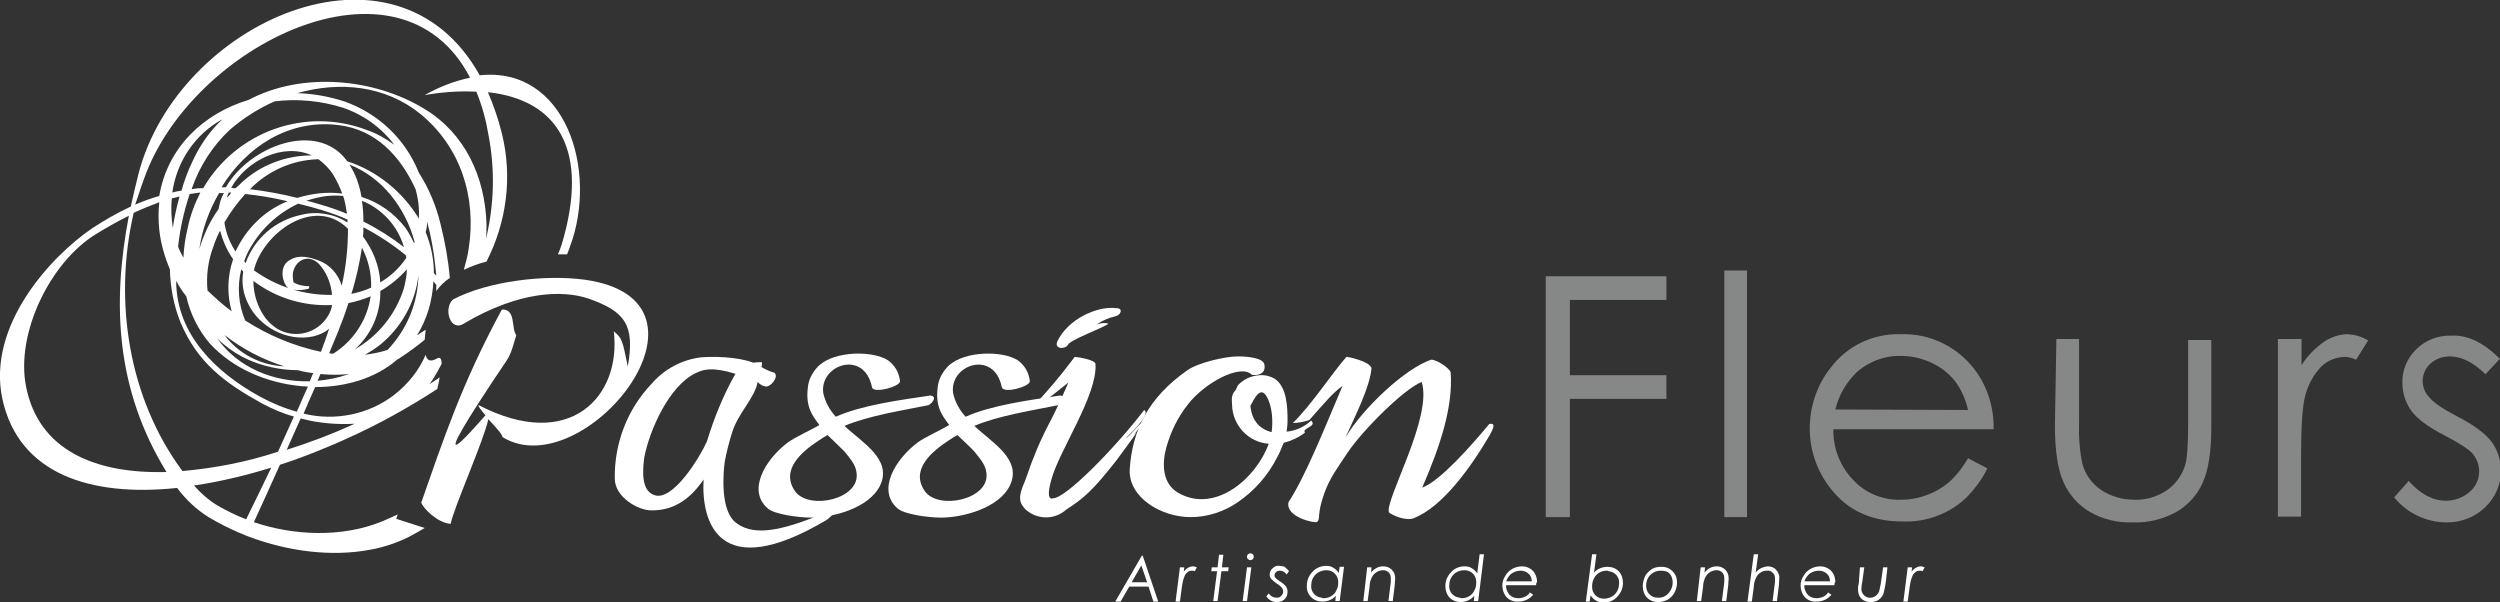 <?xml version="1.0" encoding="utf-8"?>
<!-- Generator: Adobe Illustrator 26.0.2, SVG Export Plug-In . SVG Version: 6.00 Build 0)  -->
<svg version="1.1" id="Composant_3_1" xmlns="http://www.w3.org/2000/svg" xmlns:xlink="http://www.w3.org/1999/xlink" x="0px"
	 y="0px" viewBox="0 0 518 124.8" style="enable-background:new 0 0 518 124.8;" xml:space="preserve">
<rect x="0" y="0" width="518" height="124.8" fill="#333333" stroke="none"/>
<style type="text/css">
	.st0{fill:#FFFFFF;}
	.st1{fill:#868787;}
</style>
<g id="Groupe_9" transform="translate(-31.42 -69.253)">
	<g id="Groupe_8">
		<path id="Tracé_5" class="st0" d="M268.2,184.4l3.2,9.5h-1l-1-3.1h-4l-1.8,3.1h-1.1l5.5-9.5H268.2z M267.9,186.4l-2,3.5h3.2
			L267.9,186.4z"/>
		<path id="Tracé_6" class="st0" d="M275.9,186.8h0.9l-0.1,0.9c0.2-0.3,0.5-0.6,0.9-0.8c0.3-0.2,0.7-0.3,1-0.3
			c0.3,0,0.5,0.1,0.8,0.2l-0.4,0.8c-0.2-0.1-0.4-0.1-0.6-0.1c-0.3,0-0.7,0.1-0.9,0.3c-0.3,0.2-0.6,0.6-0.7,1
			c-0.3,0.7-0.4,1.4-0.5,2.1l-0.4,3H275L275.9,186.8z"/>
		<path id="Tracé_7" class="st0" d="M284,184.2h0.9l-0.3,2.6h1.4l-0.1,0.8h-1.4l-0.8,6.2h-0.9l0.8-6.2h-1.2l0.1-0.8h1.2L284,184.2z
			"/>
		<path id="Tracé_8" class="st0" d="M289.8,186.8h0.9l-0.9,7h-0.9L289.8,186.8z M290.5,183.9c0.4,0,0.7,0.3,0.7,0.7
			c0,0.2-0.1,0.4-0.2,0.5c-0.3,0.3-0.7,0.3-1,0c-0.3-0.3-0.3-0.7,0-1C290.2,184,290.3,183.9,290.5,183.9L290.5,183.9z"/>
		<path id="Tracé_9" class="st0" d="M298.5,187.6l-0.5,0.7c-0.3-0.5-0.8-0.8-1.4-0.8c-0.3,0-0.6,0.1-0.8,0.3
			c-0.2,0.2-0.3,0.4-0.3,0.7c0,0.2,0.1,0.4,0.2,0.5c0.3,0.3,0.6,0.5,0.9,0.7c0.5,0.3,1,0.7,1.3,1.1c0.2,0.3,0.3,0.7,0.3,1.1
			c0,0.6-0.2,1.1-0.6,1.5c-0.4,0.4-1,0.6-1.6,0.6c-0.9,0-1.7-0.4-2.2-1.2l0.5-0.6c0.4,0.6,1,0.9,1.7,0.9c0.3,0,0.7-0.1,0.9-0.4
			c0.2-0.2,0.4-0.5,0.4-0.9c0-0.3-0.1-0.5-0.3-0.8c-0.3-0.3-0.6-0.6-1-0.8c-0.4-0.3-0.8-0.6-1.2-1c-0.2-0.3-0.3-0.6-0.3-0.9
			c0-0.5,0.2-1,0.6-1.3c0.4-0.4,0.9-0.6,1.5-0.5c0.3,0,0.7,0.1,1,0.2C298,187.1,298.3,187.3,298.5,187.6z"/>
		<path id="Tracé_10" class="st0" d="M309,193.8h-0.9l0.1-1.1c-0.7,0.8-1.7,1.2-2.8,1.2c-0.9,0-1.7-0.3-2.3-0.9
			c-0.6-0.6-1-1.5-0.9-2.4c0-1.1,0.4-2.1,1.2-2.9c0.7-0.8,1.8-1.2,2.8-1.2c0.5,0,1.1,0.1,1.5,0.4c0.5,0.3,0.9,0.7,1.1,1.1l0.2-1.3
			h0.9L309,193.8z M305.6,193.2c0.6,0,1.1-0.1,1.6-0.4c0.5-0.3,0.9-0.7,1.1-1.2c0.3-0.5,0.4-1.1,0.4-1.7c0-0.7-0.2-1.3-0.7-1.8
			c-0.5-0.5-1.1-0.7-1.8-0.7c-0.8,0-1.6,0.3-2.2,0.9c-0.6,0.6-0.9,1.4-0.9,2.3c-0.1,1.3,0.9,2.4,2.2,2.5
			C305.4,193.2,305.5,193.2,305.6,193.2L305.6,193.2z"/>
		<path id="Tracé_11" class="st0" d="M314.7,186.8h0.9l-0.1,1.1c0.6-0.8,1.5-1.3,2.5-1.3c0.7,0,1.3,0.2,1.8,0.7
			c0.5,0.5,0.7,1.1,0.7,1.8c0,0.5-0.1,1-0.1,1.5l-0.4,3.2h-0.9l0.4-3.2c0.1-0.5,0.1-1,0.1-1.5c0-0.4-0.1-0.9-0.4-1.2
			c-0.3-0.3-0.7-0.5-1.2-0.5c-0.9,0-1.8,0.5-2.3,1.4c-0.3,0.6-0.5,1.3-0.5,2l-0.4,3h-0.9L314.7,186.8z"/>
		<path id="Tracé_12" class="st0" d="M337.7,193.8h-0.9l0.1-1.1c-0.7,0.8-1.7,1.3-2.8,1.3c-0.9,0-1.7-0.3-2.3-0.9
			c-0.6-0.6-0.9-1.5-0.9-2.4c0-1.1,0.4-2.1,1.2-2.9c0.7-0.8,1.7-1.2,2.8-1.2c0.5,0,1.1,0.1,1.5,0.4c0.5,0.3,0.9,0.7,1.1,1.1l0.5-4
			h0.9L337.7,193.8z M334.2,193.2c0.6,0,1.1-0.1,1.6-0.4c0.5-0.3,0.9-0.7,1.1-1.2c0.3-0.5,0.4-1.1,0.4-1.7c0-0.7-0.2-1.3-0.7-1.8
			c-0.5-0.5-1.1-0.7-1.8-0.7c-0.8,0-1.6,0.3-2.2,0.9c-0.6,0.6-0.9,1.4-0.9,2.3c-0.1,1.3,0.9,2.4,2.2,2.5
			C334.1,193.2,334.1,193.2,334.2,193.2L334.2,193.2z"/>
		<path id="Tracé_13" class="st0" d="M349.7,190.5h-6.2c-0.1,0.7,0.2,1.4,0.7,2c0.5,0.5,1.1,0.7,1.8,0.7c0.5,0,0.9-0.1,1.4-0.3
			c0.4-0.2,0.8-0.5,1-0.9l0.7,0.5c-0.4,0.4-0.8,0.8-1.3,1c-0.6,0.3-1.2,0.4-1.8,0.4c-0.9,0.1-1.9-0.3-2.5-1
			c-0.5-0.6-0.8-1.5-0.8-2.3c0-0.7,0.2-1.4,0.6-2c0.7-1.3,2.1-2,3.5-2c0.8,0,1.6,0.3,2.2,0.9c0.6,0.6,0.9,1.5,0.9,2.3
			C349.7,190.1,349.7,190.3,349.7,190.5z M348.8,189.7c0-0.6-0.2-1.2-0.7-1.6c-0.4-0.4-1-0.6-1.6-0.6c-0.7,0-1.3,0.2-1.9,0.6
			c-0.5,0.4-0.9,1-1.1,1.6L348.8,189.7z"/>
		<path id="Tracé_14" class="st0" d="M361.3,184.1h0.9l-0.5,3.8c0.7-0.8,1.7-1.2,2.8-1.2c0.9,0,1.7,0.3,2.3,0.9
			c0.6,0.6,0.9,1.5,0.9,2.4c0,1.1-0.4,2.1-1.2,2.9c-0.7,0.8-1.7,1.2-2.8,1.2c-1.1,0-2.1-0.5-2.7-1.5l-0.2,1.3H360L361.3,184.1z
			 M364.4,187.5c-0.6,0-1.1,0.1-1.6,0.4c-0.5,0.3-0.9,0.7-1.1,1.2c-0.3,0.5-0.4,1.1-0.4,1.7c0,0.7,0.2,1.3,0.7,1.8
			c0.5,0.5,1.1,0.7,1.8,0.7c0.8,0,1.6-0.3,2.2-0.9c0.6-0.6,0.9-1.4,0.9-2.3c0.1-1.3-0.9-2.4-2.2-2.5
			C364.6,187.5,364.5,187.5,364.4,187.5L364.4,187.5z"/>
		<path id="Tracé_15" class="st0" d="M375.7,186.7c0.6,0,1.1,0.1,1.6,0.4c0.5,0.3,0.9,0.7,1.2,1.2c0.3,0.5,0.4,1.1,0.4,1.7
			c0,0.7-0.2,1.4-0.5,2c-0.3,0.6-0.8,1.1-1.4,1.5c-0.6,0.3-1.3,0.5-2,0.5c-0.9,0-1.7-0.3-2.3-0.9c-0.6-0.6-0.9-1.5-0.9-2.4
			c0-0.7,0.2-1.4,0.5-2.1c0.3-0.6,0.9-1.1,1.5-1.5C374.3,186.8,375,186.7,375.7,186.7z M375.6,187.5c-0.6,0-1.1,0.1-1.6,0.4
			c-0.5,0.3-0.9,0.7-1.1,1.1c-0.3,0.5-0.4,1.1-0.4,1.6c0,0.7,0.2,1.3,0.7,1.8c0.5,0.5,1.1,0.7,1.8,0.7c0.5,0,1.1-0.1,1.5-0.4
			c0.5-0.3,0.8-0.7,1.1-1.2c0.3-0.5,0.4-1.1,0.4-1.6c0-0.4-0.1-0.9-0.3-1.3c-0.2-0.4-0.5-0.7-0.9-0.9
			C376.5,187.6,376.1,187.5,375.6,187.5z"/>
		<path id="Tracé_16" class="st0" d="M383.8,186.8h0.9l-0.1,1.1c0.6-0.8,1.5-1.3,2.5-1.3c0.7,0,1.3,0.2,1.8,0.7
			c0.5,0.5,0.7,1.1,0.7,1.8c0,0.5-0.1,1-0.1,1.5l-0.4,3.2h-0.9l0.4-3.2c0.1-0.5,0.1-1,0.1-1.5c0-0.4-0.1-0.9-0.4-1.2
			c-0.3-0.3-0.7-0.5-1.2-0.5c-0.9,0-1.8,0.5-2.3,1.4c-0.3,0.6-0.5,1.3-0.5,2l-0.4,3h-0.9L383.8,186.8z"/>
		<path id="Tracé_17" class="st0" d="M394.8,184.1h0.9l-0.5,3.8c0.6-0.8,1.5-1.2,2.5-1.3c0.6,0,1.3,0.2,1.7,0.7
			c0.5,0.5,0.7,1.1,0.7,1.7c0,0.5-0.1,1.1-0.1,1.6l-0.4,3.2h-0.9l0.4-3.2c0.1-0.5,0.1-1,0.1-1.5c0-0.4-0.1-0.9-0.5-1.2
			c-0.3-0.3-0.7-0.5-1.2-0.4c-0.5,0-0.9,0.1-1.3,0.4c-0.4,0.2-0.7,0.6-0.9,1c-0.3,0.6-0.5,1.3-0.5,2l-0.4,3h-0.9L394.8,184.1z"/>
		<path id="Tracé_18" class="st0" d="M411.5,190.5h-6.2c-0.1,0.7,0.2,1.4,0.7,2c0.5,0.5,1.1,0.7,1.8,0.7c0.5,0,0.9-0.1,1.4-0.3
			c0.4-0.2,0.8-0.5,1-0.9l0.7,0.5c-0.4,0.4-0.8,0.8-1.3,1c-0.6,0.3-1.2,0.4-1.8,0.4c-0.9,0.1-1.9-0.3-2.5-1
			c-0.5-0.6-0.8-1.5-0.8-2.3c0-0.7,0.2-1.4,0.6-2c0.7-1.3,2.1-2,3.5-2c0.8,0,1.6,0.3,2.2,0.9c0.6,0.6,0.9,1.5,0.9,2.3
			C411.5,190.1,411.5,190.3,411.5,190.5z M410.6,189.7c0-0.6-0.2-1.2-0.7-1.6c-0.4-0.4-1-0.6-1.6-0.6c-0.7,0-1.3,0.2-1.9,0.6
			c-0.5,0.4-0.9,1-1.1,1.6L410.6,189.7z"/>
		<path id="Tracé_19" class="st0" d="M416.8,186.8h0.9l-0.4,2.9c-0.1,0.5-0.2,1.1-0.2,1.6c0,0.9,0.7,1.7,1.6,1.8c0.1,0,0.1,0,0.2,0
			c0.4,0,0.8-0.1,1.2-0.4c0.3-0.3,0.6-0.6,0.7-1c0.1-0.5,0.2-1,0.3-1.4l0.5-3.5h0.9l-0.3,2.7c-0.1,0.9-0.3,1.8-0.5,2.7
			c-0.2,0.5-0.5,1-1,1.3c-0.5,0.4-1.1,0.5-1.7,0.5c-0.7,0-1.4-0.2-1.9-0.7c-0.5-0.5-0.7-1.2-0.7-1.9c0-0.3,0-0.7,0.1-1l0.1-0.6
			l0-0.3L416.8,186.8z"/>
		<path id="Tracé_20" class="st0" d="M426.7,186.8h0.9l-0.1,0.9c0.2-0.3,0.5-0.6,0.9-0.8c0.3-0.2,0.7-0.3,1-0.3
			c0.3,0,0.5,0.1,0.8,0.2l-0.4,0.8c-0.2-0.1-0.4-0.1-0.6-0.1c-0.3,0-0.7,0.1-0.9,0.3c-0.3,0.2-0.6,0.6-0.7,1
			c-0.3,0.7-0.4,1.4-0.5,2.1l-0.4,3h-0.9L426.7,186.8z"/>
	</g>
</g>
<g id="Groupe_10" transform="translate(-31.42 -69.253)">
	<path id="Tracé_21" class="st0" d="M138.4,138.7c-0.5,1.5-0.9,3.5-1.9,5.1c-19.1,28.3-7.4,14.8-4.5,11.5c-0.9-1.1-1.6-1.9-1.4-2.1
		c18.9,9.8,29.6-1.8,28-15.3c1.8,1.5,1.8,2,2.9,7.3c1.5-8.6-0.5-11.4-8.2-14.1c-5.4-1.8-14.4-1.5-25.6,5.1c-3,2.1-4.5-3.1-2.4-4.9
		c7.2-3.8,19-5.2,27.2-4.1c31.1,4.3-0.2,43-17,32.6c0.2-0.3-1.4-2.1-2.9-3.7c-0.8,4.1-7.3,18.7-7.8,21.7c-2.7-0.2-5.6-3.1-6.1-4.4
		c4.5-12.8,8.3-24.5,16.7-40C138.4,133.2,137.3,137.4,138.4,138.7z"/>
	<path id="Tracé_22" class="st0" d="M189.9,149.3c-0.6-0.1-1.1-0.5-1.5-0.9c-0.5,3.2-4.1,6.5-5.3,10.5c-0.6,1.9-1.1,3.9-1.5,5.9
		c-0.3,2.1-1.1,10.5,2.5,12.9c3.9,2.9,10.3,1.3,19.9-2.9c1.4-0.5-0.4,1.7-1.5,2.3c-22.2,13.1-25.8,0.3-25.3-8.5
		c-2.5,3.7-5.9,6.5-10.9,6.4c-2.6,0-7.5-2.7-7.5-6.6c-0.1-7.3,2.6-14.4,7.7-19.7c2.6-3,6.2-4.9,10.1-5.4c2.3-0.2,7.5-0.2,10.9,1.1
		c0.6-0.1,1.2-0.1,1.8-0.1c0,0.3,0,0.7-0.1,1c0.8,0.5,1.7,0.9,2.7,1.2C192.9,147.4,190.9,149.7,189.9,149.3z M183.8,146.7
		c-4.9-1.5-6.7-0.9-8.3-0.1c-5.4,2.6-9.5,11.7-10.6,17.5c-0.3,2.5-0.7,6.7,2,7.7c3.9,1.6,9.7-8.1,11-11.1
		C179.4,155.8,181.3,151.1,183.8,146.7z"/>
	<path id="Tracé_23" class="st0" d="M212.1,149.5c-1.6-7.9-10.9-4.7-10.1,1.2c0.4,1.8,1.3,3.5,2.6,4.9c5.4-2.4,12.9-3.4,19.6-4.4
		c1.5,0.2,0.4,1.6-0.4,2c-5.4,1.1-12.5,2.2-17.4,4.3c3.7,3.5,9.9,6.9,7.4,12.3c-2.3,4.8-9.9,6.7-14.3,6.7c-2.7,0-7.7-0.7-9-1.9
		c-4.3-3.7-0.6-10.1,4.2-13.7c1.5-1.1,5.1-2.7,6.5-3.6c-1.7-2.2-3-4.1-2.3-8.4c0.3-1.5,1.1-2.8,2.2-3.9c3.4-3.1,11.2-3.1,14.3-1.1
		c1.4,1,2.3,2.5,2.5,4.3C218.1,149.3,212.4,150.9,212.1,149.5z M202.9,159.4c-0.6,0.3-1.2,0.7-1.8,1.1c-3.5,2.3-8.1,6.1-4.9,10.6
		c2.9,3.9,13.5,1.6,12.7-3.9c-0.2-1.8-1.5-3.1-2.5-4.4C205.1,161.5,203.9,160.4,202.9,159.4L202.9,159.4z"/>
	<path id="Tracé_24" class="st0" d="M239,149.5c-1.6-7.9-10.9-4.7-10.1,1.2c0.4,1.8,1.3,3.5,2.6,4.9c5.4-2.4,12.9-3.4,19.6-4.4
		c1.5,0.2,0.4,1.6-0.4,2c-5.4,1.1-12.5,2.2-17.4,4.3c3.7,3.5,9.9,6.9,7.4,12.3c-2.3,4.8-9.9,6.7-14.3,6.7c-2.7,0-7.7-0.7-9-1.9
		c-4.3-3.7-0.6-10.1,4.2-13.7c1.5-1.1,5.1-2.7,6.5-3.6c-1.7-2.2-3-4.1-2.3-8.4c0.3-1.5,1.1-2.8,2.2-3.9c3.4-3.1,11.2-3.1,14.3-1.1
		c1.4,1,2.3,2.5,2.5,4.3C245,149.3,239.4,150.9,239,149.5z M229.8,159.4c-0.6,0.3-1.2,0.7-1.8,1.1c-3.5,2.3-8.1,6.1-4.9,10.6
		c2.9,3.9,13.5,1.6,12.7-3.9c-0.2-1.8-1.5-3.1-2.5-4.4C232.1,161.5,230.8,160.4,229.8,159.4L229.8,159.4z"/>
	<path id="Tracé_25" class="st0" d="M245.8,153.2c3.4-3.9,4.3-4.7,8.3-10c0.3,0,4,0.5,4.3,1.4c0.5,6.4-7.5,18-9.1,23.9
		c-1,3.4-0.5,4.3,0.3,4c2.7,0,13.1-10.7,18.9-18.3c1.6,0.9-3.7,5.7-3.9,5.9c1.3-0.8,2-2.1,3.5-3.4c-0.1,0.7-1.1,1.7-1.7,2.7
		c1.9-2.2-2.4,3.5-3.7,5.3c-4.8,6.1-6.7,7.8-10.3,10.1c-2.5,2.3-6.4,2.2-8.8-0.3c0-0.1-0.1-0.1-0.1-0.2c-1.7-1.8,0.1-4.6,0.6-6.2
		c1.3-3.9,2.9-7.7,4.8-11.3c1-1.9,2.3-4.6,3.9-8.3C248.5,151.9,248.5,152.1,245.8,153.2z M250.5,140c2.1-4.5,8.1-7.4,12.2-6.9
		c1.6,0,0.9,1.5-0.2,1.7c-1.4,0.3-2.7,0.9-3.9,1.7c1.3-0.5,2.6-0.3,2.4-0.1c-1.3,0.9-7.9,3.3-8.3,4.3
		C252.1,141.7,249.8,141.6,250.5,140L250.5,140z"/>
	<path id="Tracé_26" class="st0" d="M290.8,146.9c-2.4-2.4-9.9,1.8-13.2,6.1c-2.1,2.6-3.6,5.7-4.5,8.9c-0.9,3.2-1,7.5,2.5,9.5
		c7.6,4.3,16.1-3,18.7-10.2c-4.2-0.3-7.5-3.8-7.6-8.1c-0.1-1.5-0.1-2.1,0.8-3.1c0.1-0.2,0.2-0.5,0.3-0.7c0-0.1,0.1-0.1,0.1-0.2
		c1.2-1.3,2.8-2,4.5-2.1c1.1-0.1,2.2,0.2,3.1,0.7c2.6,1.7,2.7,6,2.7,8.7c0,0.8-0.1,1.6-0.2,2.3c1.9-0.2,3.7-1,5.1-2.3
		c1.3,1.3-2,1.5-1.3,2.5c-1.3,1-2.8,1.7-4.4,2.1c-0.5,1.1-0.8,2.1-1.3,2.9c-1.9,3.8-4.7,7-8.2,9.4c-2.9,2-6.3,3.1-9.8,3.1
		c-6.1,0-12.9-4.1-12.6-9.9c0.5-8.1,3.9-14.9,11.9-20.5c2.2-1.6,7.9-2.9,10.5-2.9c2,0,5.3,0.3,5.5,1.7
		C293.8,146.9,291.7,147.1,290.8,146.9z M290.5,153.3c0.3,3.3,2.1,4.9,4.4,5.5c0.3-2.1,0.2-5.4-1.1-7.5c-1-1.6-2-0.5-3.1,1.7
		L290.5,153.3z"/>
	<path id="Tracé_27" class="st0" d="M299.3,156.9c3.9-3.8,8.1-10.3,11.1-13.7c0.5,0,4.7,0.9,5.2,2.3c-0.3,3.9-3.5,10.2-5.4,14.4
		c3.7-6.2,12.4-14.3,17.7-16.1c0.8-0.2,3.7,1.5,4.1,2.6c0.5,7.2-2.1,15.1-5.9,23.9c3.7-1.4,10-8.5,13.9-13.2
		c1.6-0.3,0.6,1.3,0.1,2.3c-4.1,7-9.9,14.9-15.7,17.2c-1.6,0.7-4.6-0.6-5.2-1.2c-0.8-2.7,9.1-19.7,6.8-27
		c-3.5,1.3-12.2,9.9-15.4,14.7c-2.2,3.3-3.7,5.3-4.8,8.4c-1.6,4.5-0.7,5.3-1.5,5.9c-0.7,0.3-6.6-1.1-5.9-4.1
		c3.6-5.5,7.7-15.9,11.2-24.1c-2.1,1.5-3.7,3.5-6.9,7.1C301.7,156.6,300.5,156.9,299.3,156.9z"/>
</g>
<path id="Tracé_28" class="st0" d="M82.1,107.5c0,0,0.1-0.3,0.3-0.9c-1.1,0.5-2.2,1-3.4,1.5c-8.2,3.3-18.1,2.9-26.4,0.1
	c1.8-3.9,3.6-7.9,5.4-11.9c2.8-0.9,5.5-1.9,8.2-3c1.9-0.8,3.7-1.5,5.6-2.4c6.5-2.9,12.8-6.4,18.8-10.3c0.2-0.9,0.4-1.7,0.5-2.4
	c-0.7,0.5-1.4,0.9-2.1,1.4c0.2-0.2,0.3-0.5,0.5-0.7c0.7-1.1,1.4-2.3,2-3.5c0-1.1-0.3-1.5-1-1.1c-1.4,0.8-2.1,0.3-2.3-0.8
	c-1.4,3.3-3.7,6.1-6.5,8.3c-5.3,4.1-12.3,5.5-18.8,3.9c0.8-1.9,1.6-3.7,2.4-5.5c6.1,0,12.4-1.7,17-5.7c0.3-0.2,0.6-0.3,0.8-0.5
	c1.7-1.1,3.3-2.3,4.9-3.6c0.1-0.7,0.1-1.4,0.2-2.1c-0.6,0.4-1.2,0.8-1.8,1.2c2.1-3.4,3.2-7.2,3.4-11.2c0.2,0.2,0.4,0.5,0.6,0.7
	c0,0.4,0,0.9,0,1.3c0.8-1.1,1.7-2,2.8-2.7c-0.3-3.7-1-7.5-1.9-11.1c-0.9-3.8-2.4-7.4-4.5-10.7C84,28.8,78.4,23.5,71.3,21
	c-3.1-1-6.4-1.6-9.7-1.7c8.8-2.5,18.2-1.6,25.5,4.3c8.3,6.8,11.7,17.2,10,28c-0.2,1.4-0.6,2.9-1,4.3c1.5-0.7,3.1-1.3,4.7-1.7
	c4.2-8.2,5.4-17.6,3.2-26.5c-0.7-2.9-1.7-5.8-2.9-8.6c14.6,1.6,21.1,12.1,15.3,31.5c-0.2,0.7-0.5,1.4-0.8,2.1c0.6,0,1.2,0,1.9,0
	c0.2-0.5,0.4-1,0.6-1.6c5.9-15.8-0.9-37.4-18.7-35.5C81.9-15.8,36.8,4.7,28.7,36c-0.6,2.3-1.1,4.6-1.6,6.8c-2.8,1.3-5.4,2.8-8,4.5
	C10.7,53-2.8,67.4,0.5,82.7c3.4,15.5,18.2,20.3,36.2,18.4c1.8,2.4,4,4.5,6.6,6.1c2,1.2,4.2,2.3,6.3,3.2l1.7,0.7
	c8.4,3.2,17.5,4.3,25.4,2.8c2.8-0.5,5.5-1.4,8.1-2.7c1.1-0.6,2.2-1.2,3.2-1.8L82.1,107.5z M88.5,45.9c0.8,3.1,1.4,6.2,1.7,9.3
	c0.1,0.6,0.1,1.2,0.2,1.9c-0.2-0.2-0.3-0.3-0.5-0.5c0-2.9-0.6-5.8-1.7-8.5C88.4,47.4,88.5,46.7,88.5,45.9L88.5,45.9z M73.5,87.8
	c-4.6,2.1-9.3,3.9-14.1,5.4c1-2.2,1.9-4.3,2.9-6.5C66,87.7,69.8,88,73.5,87.8L73.5,87.8z M61.5,85.3c-2.6-0.7-5.2-1.8-7.6-3.1
	c-9.1-5-17.3-12.8-17.4-23.9c0,0,0,0,0-0.1c0.6,1.1,1.3,2.2,2.1,3.2c0.8,3.6,2.5,7,4.9,9.8c4.8,5.2,11.7,8.1,18.8,8.8
	c0.5,0,1,0.1,1.5,0.1C63,81.8,62.3,83.5,61.5,85.3L61.5,85.3z M50.8,40.2c3,0.3,5.9,0.8,8.8,1.5c-4.8,1.9-8.6,5.7-10.8,10.4
	c-1.2-1.8-2-3.9-2.3-6C47.7,44,49.2,42,50.8,40.2z M47,41c0.1-0.4,0.2-0.7,0.4-1.1c0.2,0,0.3,0,0.5,0C47.6,40.4,47.3,40.7,47,41
	L47,41z M59.9,59.8c1.3,0.4,2.7,0.4,4.1,0c0-0.2,0.1-0.3,0.1-0.5c-1.1,0-2.3-0.2-3.3-0.8c-0.1-0.7-0.2-1.3-0.1-2
	c0.6-3,3.8-4.1,5.9-1.2c1.3,1.7,2,3.7,2.2,5.8c-5.8,0.1-11.5-1.7-16.2-5.1C54.4,48.4,65,40.5,72,47.3c0,0,0.1,0.1,0.1,0.1
	c0,4-0.4,7.9-1.3,11.8c-0.7-2.4-2.4-4.3-4.7-5.2c-1.9-0.7-4.1-1.3-5.9-0.2C57.5,55.1,58.6,59.1,59.9,59.8L59.9,59.8z M68.8,63.2
	c-0.1,0.8-0.4,1.5-0.8,2.2c-2.2,3.7-6.9,4.9-10.6,2.7c-0.9-0.6-1.7-1.3-2.4-2.2c-1.6-2.2-2.5-4.9-2.5-7.7
	C57.1,61.7,62.9,63.5,68.8,63.2L68.8,63.2z M62.5,44.5c-5.4,1.1-9.8,4.9-11.6,10c-0.1-0.1-0.2-0.2-0.3-0.4c0.2-0.6,0.5-1.3,0.8-1.9
	c2.3-4.4,5.9-7.9,10.4-10c1.6,0.4,3.2,0.8,4.8,1.3c1.9,0.6,3.7,1.2,5.4,2c0,0.2,0,0.4,0,0.6C69.2,44.3,65.7,43.7,62.5,44.5z
	 M66.8,42.5c-1.1-0.3-2.2-0.7-3.3-0.9c1.4-0.5,2.8-0.8,4.3-1c1.1-0.1,2.2-0.1,3.3,0c0.4,1.2,0.6,2.4,0.8,3.7
	C70.2,43.6,68.5,43,66.8,42.5L66.8,42.5z M61.6,41c-3.2-0.8-6.5-1.4-9.8-1.8c3.7-3.8,8.7-6,13.9-6.2c0.1,0,0.2,0,0.3,0
	c1.2,0.9,2.3,2,3.1,3.3c0.7,1.2,1.3,2.4,1.8,3.8C67.7,39.7,64.6,40.1,61.6,41L61.6,41z M50.1,37.8c-0.4,0.4-0.8,0.8-1.3,1.2
	c-0.3,0-0.6,0-0.9-0.1c3.2-5.7,10.8-9.4,16.7-6.7C59.2,32.2,54,34.2,50.1,37.8L50.1,37.8z M48.3,53.7C47.1,57.2,47,61,48,64.5
	c-1.8-1.3-3.4-2.8-5-4.3c-0.3-3,0.1-6,1.1-8.8c0.4-1.2,0.9-2.5,1.5-3.6C46.2,49.9,47,51.9,48.3,53.7z M58.9,75.9
	c-4.9-0.2-9.5-2.6-12.4-6.5C50.2,72.3,54.4,74.5,58.9,75.9z M45.3,43.3c-1.8,2.5-3.1,5.3-4,8.3c0.6-4.1,2-8,4.1-11.6
	c0.3,0,0.6,0,1,0C45.8,41,45.5,42.1,45.3,43.3z M38.9,47.2c-0.5,2-0.8,4.1-0.9,6.2c-0.4-0.7-0.8-1.5-1.1-2.3
	c0.4-3.7,1.2-7.3,2.4-10.9c0.7-0.1,1.4-0.2,2.1-0.3h0.1C40.3,42.3,39.4,44.7,38.9,47.2z M37.6,39.5c-0.6,0.1-1.3,0.2-1.9,0.4
	c0.9-6.4,4.7-12.1,10.4-15.2c-2.6,2.4-4.6,5.3-6.1,8.5C39,35.2,38.2,37.4,37.6,39.5z M37.2,40.7c-0.6,2.2-1.1,4.4-1.4,6.6
	c0-0.1,0-0.1,0-0.2c-0.3-2-0.4-4-0.2-6C36.1,41,36.6,40.9,37.2,40.7z M64.2,79c-7.5,0.2-14.9-2.8-19.2-8.9c3.1,3.1,7,5.1,11.3,6
	c1.8,0.4,3.6,0.6,5.4,0.6c1.1,0.3,2.1,0.5,3.2,0.6C64.6,77.9,64.4,78.5,64.2,79z M50.8,66.4c-1.4-3.3-1.7-7.1-0.8-10.6
	c0.1,0.2,0.3,0.3,0.4,0.5c-0.4,2.3,0,4.6,1,6.6c2.2,4.7,8,8,13.5,6.8c1.2-0.3,2.4-0.8,3.3-1.6c-0.5,1.6-1.1,3.2-1.7,4.8
	C60.9,71.7,55.6,69.5,50.8,66.4z M72,77.6c-2,0.7-4.1,1.1-6.2,1.3c0.2-0.5,0.4-0.9,0.6-1.4c2,0.2,3.9,0.2,5.9,0
	C72.1,77.6,72.1,77.6,72,77.6L72,77.6z M69,73.3c-0.3,0-0.5-0.1-0.8-0.1c0.6-1.5,1.3-3.1,1.9-4.6c0.8-2,1.5-3.9,2.1-5.8
	c1.6-0.3,3.1-0.8,4.6-1.4C76.1,66.3,73.2,70.7,69,73.3L69,73.3z M75.2,49c0.1-0.6,0.1-1.2,0.1-1.9c3.1,1.6,6.1,3.6,8.8,5.8
	c0,0.2,0.1,0.3,0.1,0.5c-1.4,2.1-3.2,3.8-5.4,5.1C78.6,55.1,77.3,51.8,75.2,49L75.2,49z M76.9,59.6c-1.3,0.6-2.7,1-4.1,1.3
	c1-3.1,1.7-6.4,2.2-9.6C76.3,53.8,77,56.7,76.9,59.6L76.9,59.6z M75,41.6c4.2,1.7,7.4,5.2,8.7,9.6c-2.6-2-5.4-3.8-8.4-5.3
	C75.3,44.5,75.2,43,75,41.6L75,41.6z M84,47.2c-2.3-3-5.5-5.3-9.1-6.4c-0.4-2.4-1.2-4.7-2.5-6.7C79.1,36.7,84,43,85.9,50.1
	c0,0.1-0.1,0.2-0.1,0.3C85.3,49.3,84.7,48.2,84,47.2L84,47.2z M78.8,60.3c2.1-1.2,3.9-2.7,5.5-4.5c0,1.3-0.3,2.6-0.6,3.9
	c-1.7,5.4-5.3,9.9-10.2,12.7C76.9,69.4,78.9,64.9,78.8,60.3L78.8,60.3z M86.7,57c-0.1,5.8-2.4,11.3-6.4,15.5c-1.5,0.5-3.1,0.8-4.7,1
	c1.1-0.6,2.2-1.3,3.2-2.1C83.2,67.8,86.1,62.6,86.7,57C86.7,56.9,86.7,56.9,86.7,57L86.7,57z M86.8,45.3c-3.4-5.6-8.7-9.9-14.9-11.9
	c0-0.1-0.1-0.1-0.1-0.2c-6.3-8.3-20.2-2.8-25,5.6c-0.3,0-0.6,0-0.9,0c5.1-8.3,13.8-14.1,24.1-12.9c7.9,0.9,13,6.5,16.1,13.3
	C86.7,41.3,86.9,43.3,86.8,45.3L86.8,45.3z M71,22.3c4.2,1.4,8,4.1,10.7,7.7c-1.8-1.3-3.7-2.4-5.8-3.1c-12.7-4.8-27,0.4-33.8,12.1
	c-0.2,0-0.4,0-0.6,0c-0.6,0-1.2,0.1-1.8,0.2c1.6-4.7,4.3-8.9,7.9-12.3c2.8-2.4,5.9-4.4,9.3-5.9C61.7,20.4,66.5,20.9,71,22.3z
	 M29.9,36.9C39.7,9.4,82.8-12,97.4,16.1c-3.3,0.7-6.4,1.9-9.4,3.6c3.5-0.6,7.1-0.9,10.7-0.7c1.2,2.9,2,5.9,2.5,8.9
	c1.4,7.2,1.2,14.5-0.5,21.6c0.1-1,0.1-2.1,0.1-3.1c-0.3-9.7-4.4-18.7-12.8-23.8c-10.4-6.4-25.4-7.8-36.5-1.9
	c-9.3,2.8-16.8,9.8-18.5,19.9c-1.7,0.5-3.4,1.1-5,1.8C28.7,40.5,29.2,38.7,29.9,36.9z M5.4,80.1c-2.2-11,5-25.8,14.5-31.6
	c2.1-1.3,4.4-2.6,6.8-3.8C23.2,63,24,80.7,34.5,97.8C19.7,98.2,8,93.3,5.4,80.1z M37.8,97.6C26.6,82.5,23.5,62.3,27.7,44.1
	c1.7-0.8,3.5-1.5,5.3-2.2c-0.2,1.9-0.2,3.8,0,5.7c0.3,2.8,1.1,5.6,2.2,8.2c0.1,3.8,0.8,7.5,2.2,11c3.5,8.3,9.1,12.5,16.9,16.8
	c2.1,1.1,4.3,2.1,6.6,2.7c-1.1,2.4-2.2,4.9-3.3,7.3C51.2,95.7,44.6,97,37.8,97.6z M51,107.6c-2.1-0.8-4.1-1.8-6-2.9
	c-1.8-1.1-3.4-2.5-4.8-4.1c5.4-0.8,10.8-2.1,16-3.7C54.5,100.5,52.7,104.1,51,107.6L51,107.6z"/>
<g id="Groupe_11" transform="translate(-31.42 -69.253)">
	<path id="Tracé_29" class="st1" d="M351.7,126.5h25v4.9h-20V147h20v4.9h-20v24.5h-5V126.5z"/>
	<path id="Tracé_30" class="st1" d="M388.7,125.3h4.7v51.1h-4.7V125.3z"/>
	<path id="Tracé_31" class="st1" d="M439.2,164.2l4,2.1c-1.1,2.3-2.7,4.4-4.5,6.2c-1.7,1.6-3.7,2.8-5.8,3.6
		c-2.3,0.9-4.8,1.3-7.3,1.2c-6,0-10.7-2-14.1-5.9c-3.3-3.7-5.1-8.4-5.1-13.4c0-4.5,1.5-9,4.3-12.5c3.4-4.6,8.9-7.2,14.6-7
		c5.9-0.2,11.5,2.5,15.1,7.1c2.8,3.6,4.2,8.1,4.1,12.6h-33.2c-0.1,3.9,1.4,7.7,4.1,10.5c2.5,2.7,6.1,4.2,9.8,4.1
		c1.9,0,3.7-0.3,5.5-1c1.7-0.6,3.2-1.5,4.5-2.6C436.7,167.9,438.1,166.1,439.2,164.2z M439.2,154.2c-0.5-2.2-1.4-4.3-2.8-6.1
		c-1.3-1.6-2.9-2.8-4.8-3.7c-2-0.9-4.1-1.4-6.3-1.4c-3.4-0.1-6.8,1.2-9.3,3.5c-2.1,2.1-3.6,4.7-4.3,7.6L439.2,154.2z"/>
	<path id="Tracé_32" class="st1" d="M457.5,139.5h4.7v17.2c-0.1,2.9,0.1,5.8,0.7,8.7c0.6,2.2,2,4.1,3.9,5.4c2,1.3,4.4,2,6.8,2
		c2.4,0.1,4.7-0.6,6.7-1.9c1.8-1.2,3.1-3,3.8-5c0.5-1.4,0.7-4.4,0.7-9v-17.2h4.8v18.1c0,5.1-0.6,8.9-1.8,11.5c-1.1,2.5-3,4.6-5.4,6
		c-2.7,1.5-5.8,2.3-9,2.2c-3.1,0.1-6.3-0.6-9-2.2c-2.4-1.4-4.3-3.6-5.4-6.1c-1.2-2.6-1.8-6.5-1.8-11.8L457.5,139.5z"/>
	<path id="Tracé_33" class="st1" d="M503.4,139.5h4.9v5.4c1.2-1.9,2.8-3.5,4.6-4.8c1.5-1,3.2-1.6,5-1.6c1.5,0.1,2.9,0.5,4.2,1.3
		l-2.5,4c-0.8-0.4-1.6-0.6-2.5-0.6c-1.7,0.1-3.3,0.7-4.6,1.9c-1.7,1.7-2.8,3.8-3.4,6c-0.6,2.1-0.9,6.3-0.9,12.7v12.5h-4.8V139.5z"/>
	<path id="Tracé_34" class="st1" d="M549.4,143.6l-3,3.2c-2.5-2.5-5-3.7-7.4-3.7c-1.5,0-2.9,0.5-4,1.5c-1,0.9-1.6,2.2-1.6,3.6
		c0,1.3,0.5,2.5,1.4,3.4c0.9,1.1,2.8,2.4,5.7,3.9c3.5,1.8,5.9,3.6,7.2,5.3c1.2,1.7,1.9,3.7,1.9,5.8c0.1,2.9-1.1,5.7-3.2,7.7
		c-2.1,2.1-5,3.2-8,3.2c-2.1,0-4.2-0.5-6.1-1.4c-1.9-0.9-3.5-2.2-4.8-3.8l3-3.4c2.4,2.7,5,4.1,7.7,4.1c1.8,0,3.5-0.6,4.9-1.8
		c1.3-1.1,2-2.6,2-4.3c0-1.3-0.5-2.6-1.3-3.6c-0.9-1-2.9-2.3-6-3.9c-3.3-1.7-5.6-3.4-6.8-5.1c-1.2-1.7-1.8-3.7-1.8-5.7
		c-0.1-2.6,1-5.2,2.9-7c1.9-1.9,4.6-2.9,7.2-2.8C542.6,138.6,546,140.2,549.4,143.6z"/>
</g>
</svg>
